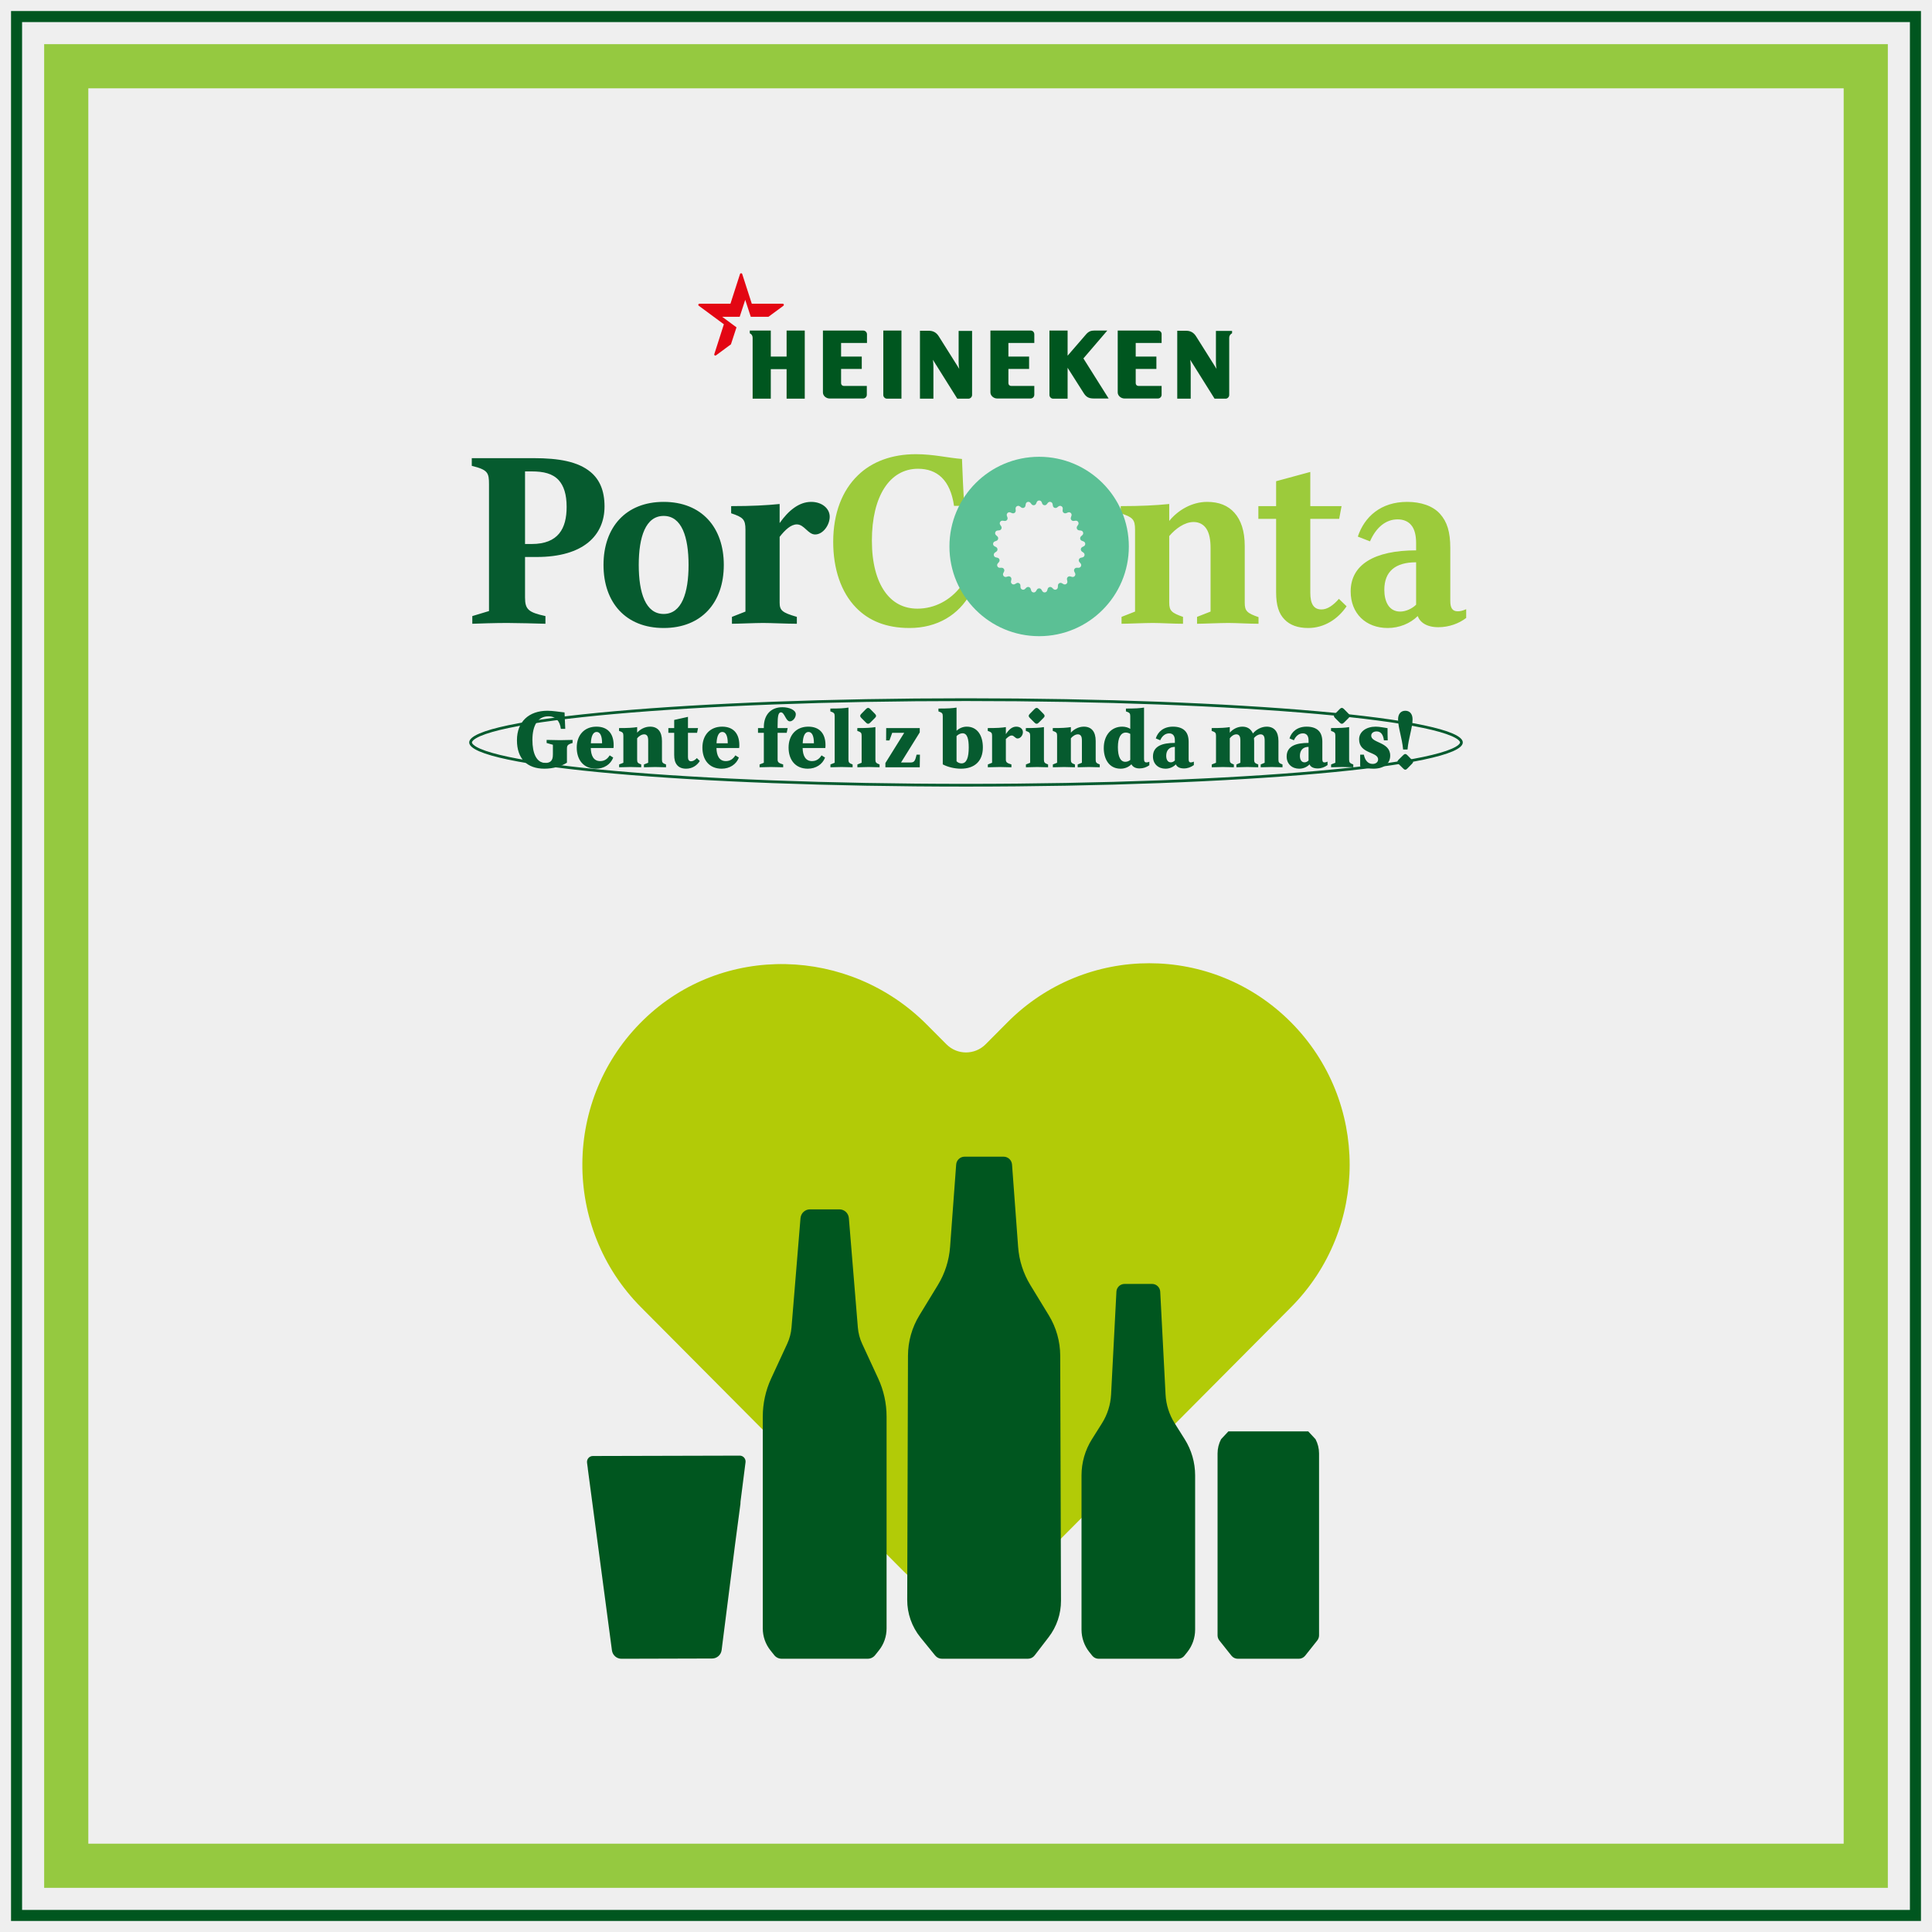 <svg width="700" height="700" viewBox="0 0 700 700" fill="none" xmlns="http://www.w3.org/2000/svg">
<rect x="0" y="0" width="700" height="700" fill="#333333" stroke="none"/>
<rect width="700" height="700" fill="white" fill-opacity="0.92"/>
<rect x="6" y="6" width="688" height="688" stroke="#00561F" stroke-width="4"/>
<rect x="24" y="24" width="652" height="652" stroke="#95C940" stroke-width="16"/>
<path d="M401.193 119.77C401.193 119.77 397.598 119.77 396.44 119.77C395.283 119.77 394.43 120.078 393.516 121.124C392.602 122.17 386.813 128.878 386.813 128.878V119.77H380.233V143.094C380.233 143.833 380.842 144.448 381.574 144.448H386.813V133.248C386.813 133.248 391.749 141.002 392.602 142.356C393.455 143.71 394.308 144.386 396.318 144.386C398.268 144.386 401.68 144.386 401.68 144.386L392.541 129.863L401.193 119.77ZM373.47 119.77C373.47 119.77 359.273 119.77 358.847 119.77V142.171C358.847 143.402 360.066 144.386 361.284 144.386H373.409C374.14 144.386 374.749 143.771 374.749 143.033V139.832H366.341C365.793 139.832 365.366 139.402 365.366 138.848V133.678H372.861V129.186H365.366V124.263H374.749V121.124C374.749 120.385 374.201 119.77 373.47 119.77ZM419.593 119.77C419.593 119.77 405.397 119.77 404.97 119.77V142.171C404.97 143.402 406.189 144.386 407.407 144.386H419.532C420.263 144.386 420.873 143.771 420.873 143.033V139.832H412.465C411.916 139.832 411.49 139.402 411.49 138.848V133.678H418.984V129.186H411.49V124.263H420.873V121.124C420.934 120.385 420.324 119.77 419.593 119.77ZM326.616 119.77H320.035V143.094C320.035 143.833 320.644 144.448 321.376 144.448H326.616V119.77ZM312.785 119.77C312.785 119.77 298.588 119.77 298.162 119.77V142.171C298.162 143.463 299.38 144.386 300.599 144.386H312.724C313.455 144.386 314.064 143.771 314.064 143.033V139.832H305.717C305.168 139.832 304.742 139.402 304.742 138.848V133.678H312.236V129.186H304.742V124.263H314.125V121.124C314.125 120.385 313.516 119.77 312.785 119.77ZM291.581 119.77H285.001V129.186H279.274V119.77H271.657V120.755C271.657 120.755 272.693 121.124 272.693 122.416V144.448H279.274V133.74H285.001V144.448H291.581V119.77ZM352.206 119.77V143.094C352.206 143.833 351.596 144.448 350.865 144.448H346.844L338.009 130.355C338.009 130.355 338.192 131.524 338.192 133.001C338.192 134.478 338.192 144.448 338.192 144.448H333.318V119.832C333.318 119.832 334.11 119.832 336.486 119.832C338.131 119.832 339.289 120.509 340.142 121.862C340.873 123.032 347.575 133.678 347.575 133.678C347.575 133.678 347.331 132.94 347.331 131.032C347.331 129.063 347.331 119.893 347.331 119.893H352.206V119.77ZM446.402 119.77V120.755C446.402 120.755 445.366 121.186 445.366 122.416V143.094C445.366 143.833 444.757 144.448 444.087 144.448H440.065L431.231 130.355C431.231 130.355 431.414 131.524 431.414 133.001C431.414 134.478 431.414 144.448 431.414 144.448H426.539V119.832C426.539 119.832 427.331 119.832 429.708 119.832C431.353 119.832 432.51 120.509 433.363 121.862C434.094 123.032 440.797 133.678 440.797 133.678C440.797 133.678 440.553 132.94 440.553 131.032C440.553 129.063 440.553 119.893 440.553 119.893H446.402V119.77Z" fill="#00561F"/>
<path d="M259.411 128.755C259.106 129.001 258.68 128.694 258.801 128.324C258.984 127.77 262.274 117.493 262.274 117.493L253.196 110.785C252.83 110.539 253.013 110.047 253.44 110.047C253.988 110.047 264.651 110.047 264.651 110.047C264.651 110.047 267.941 99.769 268.124 99.277C268.245 98.908 268.794 98.908 268.916 99.277C269.099 99.831 272.389 110.047 272.389 110.047C272.389 110.047 283.051 110.047 283.6 110.047C284.026 110.047 284.148 110.539 283.843 110.785L278.421 114.785H272.023L270.012 108.631L268.002 114.785H261.665L266.844 118.601L264.833 124.755C264.833 124.755 259.776 128.509 259.411 128.755Z" fill="#E30613"/>
<path d="M190.23 201.808V216.496C190.23 220.816 191.478 221.872 197.622 223.216V226C194.934 225.904 186.774 225.712 183.798 225.712C179.478 225.712 173.526 225.904 171.126 226V223.216L177.174 221.392V175.504C177.174 171.28 176.79 170.224 170.934 168.784V166H193.398C202.518 166 209.43 167.248 213.942 170.992C217.206 173.68 219.03 177.712 219.03 183.472C219.03 193.936 211.446 201.808 194.454 201.808H190.23ZM205.302 183.664C205.302 179.056 204.246 175.984 202.422 173.968C200.214 171.568 196.95 170.8 192.63 170.8H190.23V197.104H192.63C202.326 197.104 205.302 191.44 205.302 183.664ZM262.247 204.688C262.247 218.32 254.183 227.536 240.455 227.536C226.727 227.536 218.663 218.32 218.663 204.688C218.663 191.056 226.727 181.84 240.455 181.84C254.183 181.84 262.247 191.056 262.247 204.688ZM249.479 204.688C249.479 194.512 246.983 186.928 240.455 186.928C233.927 186.928 231.431 194.512 231.431 204.688C231.431 214.864 233.927 222.448 240.455 222.448C246.983 222.448 249.479 214.864 249.479 204.688ZM282.476 182.608V189.52C285.644 185.008 289.484 181.84 293.9 181.84C297.836 181.84 300.62 184.24 300.62 187.216C300.62 190.192 298.22 193.648 295.34 193.648C292.748 193.648 291.404 190 288.716 190C286.604 190 284.492 191.92 282.476 194.512V218.32C282.476 221.2 283.436 221.968 288.716 223.504V226C285.164 226 279.404 225.712 276.524 225.712C273.548 225.712 267.308 226 265.196 226V223.504L270.092 221.584V191.92C270.092 188.176 269.228 187.408 264.908 185.968V183.376C272.3 183.376 277.772 183.088 282.476 182.608Z" fill="#065B2F"/>
<path d="M348.062 212.56L351.614 215.056C347.39 222.736 339.614 227.536 329.534 227.536C320.99 227.536 314.75 224.848 310.238 220.24C304.67 214.576 301.886 206.032 301.886 196.336C301.886 185.968 305.15 177.712 310.814 172.24C315.902 167.248 323.198 164.56 331.838 164.56C338.27 164.56 343.454 165.904 348.542 166.288C348.734 170.992 349.022 178.672 349.406 183.28H345.662C344.318 173.872 339.518 169.84 332.606 169.84C322.334 169.84 315.902 179.824 315.902 195.856C315.902 204.016 317.63 210.16 320.51 214.288C323.39 218.416 327.422 220.528 332.414 220.528C338.654 220.528 344.318 217.456 348.062 212.56ZM406.066 185.968V183.376C413.458 183.376 418.93 183.088 423.634 182.608V188.752C426.802 184.816 431.89 181.84 437.362 181.84C441.682 181.84 444.946 183.184 447.25 185.776C449.65 188.464 450.994 192.4 450.994 197.872V218.416C450.994 221.392 451.858 222.16 455.986 223.6V226C452.53 226 447.922 225.712 445.042 225.712C442.066 225.712 435.826 226 433.714 226V223.504L438.61 221.584V198.544C438.61 195.76 438.226 193.264 437.074 191.536C436.114 190.096 434.578 189.136 432.466 189.136C429.202 189.136 425.938 191.536 423.634 194.224V218.32C423.634 221.296 424.498 222.064 428.626 223.504V226C425.074 226 420.562 225.712 417.682 225.712C414.706 225.712 408.466 226 406.354 226V223.504L411.25 221.584V191.92C411.25 188.176 410.386 187.408 406.066 185.968ZM485.113 216.976L487.897 219.664C484.729 224.368 479.737 227.536 473.977 227.536C470.233 227.536 467.353 226.48 465.433 224.464C463.321 222.352 462.361 219.28 462.361 214.576V187.984H455.929V183.376H462.361V174.352L474.745 170.992V183.376H486.073L485.209 187.984H474.745V214.768C474.745 218.8 475.993 220.816 478.777 220.816C480.985 220.816 483.097 219.28 485.113 216.976ZM531.229 220.72V223.888C528.637 225.904 524.989 227.248 521.149 227.248C516.925 227.248 514.525 225.52 513.661 223.216C510.973 225.904 506.941 227.536 502.813 227.536C494.845 227.536 489.373 222.256 489.373 214.288C489.373 204.592 497.917 199.408 513.085 199.408V196.816C513.085 194.128 512.605 191.728 511.261 190.192C510.205 188.944 508.573 188.176 506.365 188.176C502.141 188.176 498.589 191.056 496.381 196.144L491.965 194.416C494.365 187.216 500.317 181.84 509.821 181.84C514.813 181.84 519.133 183.28 521.725 186.16C524.317 189.04 525.469 192.688 525.469 198.64V217.744C525.469 220.144 526.141 221.488 528.157 221.488C529.021 221.488 529.981 221.296 531.229 220.72ZM507.325 221.584C509.341 221.584 511.645 220.528 513.085 219.088V203.728C505.597 203.728 501.565 206.992 501.565 213.712C501.565 217.744 503.101 221.584 507.325 221.584Z" fill="#9CCB3B"/>
<path d="M376.5 165.5C394.449 165.5 409 180.051 409 198C409 215.949 394.449 230.5 376.5 230.5C358.551 230.5 344 215.949 344 198C344 180.051 358.551 165.5 376.5 165.5ZM377.404 181.91C377.064 181.148 375.983 181.148 375.643 181.91L375.384 182.488C375.091 183.148 374.2 183.257 373.751 182.692L373.356 182.195C372.833 181.543 371.786 181.808 371.649 182.631L371.54 183.25C371.418 183.964 370.588 184.291 370.01 183.855L369.506 183.475C368.839 182.971 367.894 183.495 367.962 184.325L368.016 184.951C368.077 185.672 367.349 186.196 366.683 185.917L366.098 185.672C365.329 185.352 364.54 186.087 364.812 186.876L365.016 187.475C365.254 188.162 364.682 188.849 363.968 188.747L363.342 188.659C362.512 188.537 361.934 189.448 362.396 190.142L362.743 190.666C363.145 191.265 362.764 192.081 362.043 192.156L361.417 192.224C360.587 192.312 360.253 193.34 360.872 193.897L361.342 194.319C361.879 194.802 361.716 195.687 361.036 195.938L360.443 196.163C359.661 196.456 359.594 197.53 360.335 197.918L360.893 198.211C361.532 198.551 361.587 199.442 360.995 199.857L360.478 200.218C359.797 200.694 360.002 201.756 360.812 201.946L361.424 202.089C362.131 202.252 362.403 203.102 361.934 203.653L361.519 204.13C360.974 204.763 361.431 205.742 362.268 205.722L362.899 205.708C363.627 205.688 364.104 206.449 363.784 207.096L363.505 207.661C363.138 208.403 363.825 209.239 364.628 209.015L365.233 208.845C365.934 208.654 366.587 209.266 366.438 209.974L366.309 210.593C366.132 211.409 367.009 212.042 367.73 211.627L368.274 211.314C368.9 210.954 369.683 211.389 369.717 212.11L369.744 212.743C369.785 213.573 370.785 213.975 371.384 213.39L371.833 212.947C372.357 212.437 373.221 212.662 373.432 213.355L373.615 213.961C373.86 214.764 374.935 214.899 375.363 214.186L375.69 213.647C376.065 213.029 376.963 213.029 377.337 213.647L377.663 214.186C378.099 214.893 379.167 214.757 379.412 213.961L379.596 213.355C379.807 212.662 380.677 212.444 381.194 212.947L381.644 213.39C382.242 213.974 383.249 213.573 383.283 212.743L383.311 212.11C383.338 211.382 384.127 210.954 384.753 211.314L385.297 211.627C386.018 212.042 386.889 211.409 386.719 210.593L386.59 209.974C386.447 209.266 387.1 208.654 387.794 208.845L388.399 209.015C389.202 209.239 389.889 208.409 389.521 207.661L389.243 207.096C388.924 206.449 389.406 205.695 390.127 205.708L390.76 205.722C391.59 205.742 392.052 204.763 391.508 204.13L391.094 203.653C390.624 203.109 390.903 202.252 391.604 202.089L392.216 201.946C393.025 201.756 393.229 200.694 392.542 200.218L392.025 199.857C391.427 199.442 391.488 198.544 392.127 198.211L392.686 197.918C393.427 197.53 393.358 196.456 392.576 196.163L391.984 195.938C391.311 195.687 391.141 194.802 391.679 194.319L392.147 193.897C392.767 193.34 392.434 192.312 391.604 192.224L390.978 192.156C390.256 192.081 389.876 191.272 390.277 190.666L390.624 190.142C391.079 189.448 390.501 188.537 389.678 188.659L389.053 188.747C388.338 188.849 387.767 188.155 388.005 187.475L388.209 186.876C388.481 186.087 387.691 185.352 386.923 185.672L386.338 185.917C385.671 186.196 384.943 185.672 385.004 184.951L385.059 184.325C385.127 183.495 384.181 182.972 383.515 183.475L383.011 183.855C382.432 184.291 381.603 183.964 381.48 183.25L381.371 182.631C381.228 181.815 380.18 181.542 379.663 182.195L379.269 182.692C378.819 183.264 377.928 183.148 377.636 182.488L377.404 181.91Z" fill="#5BC095"/>
<path d="M205.413 271.44V276.336C203.429 277.616 200.389 278.512 197.253 278.512C190.885 278.512 187.301 274.8 187.301 268.208C187.301 261.424 191.685 257.52 198.341 257.52C200.357 257.52 202.629 257.936 204.549 258.128C204.613 259.984 204.709 262.128 204.805 264.08H203.205C202.885 261.424 201.509 259.536 198.693 259.536C194.917 259.536 192.901 262.736 192.901 268.112C192.901 272.848 194.341 276.432 197.637 276.432C198.501 276.432 199.173 276.208 199.621 275.76C200.101 275.28 200.325 274.576 200.325 273.296V269.84L198.053 269.2V268.08C198.949 268.112 201.605 268.176 203.013 268.176C204.261 268.176 206.405 268.112 207.461 268.08V269.2C205.573 269.744 205.413 270.128 205.413 271.44ZM222.178 274.48C221.25 276.944 218.85 278.512 215.938 278.512C211.394 278.512 208.962 275.28 208.962 270.864C208.962 266.32 211.746 263.28 216.098 263.28C220.034 263.28 222.306 265.616 222.338 269.904C222.338 270.192 222.338 270.672 222.274 271.024H214.05C214.114 273.744 215.042 275.76 217.442 275.76C219.074 275.76 220.13 274.928 220.898 273.68L222.178 274.48ZM218.146 269.296C218.146 266.352 217.314 265.2 216.162 265.2C214.85 265.2 214.178 266.8 214.082 269.296H218.146ZM224.29 264.816V263.792C227.586 263.792 229.282 263.696 230.85 263.44V265.456C231.81 264.368 233.506 263.28 235.554 263.28C236.962 263.28 238.018 263.76 238.722 264.592C239.458 265.456 239.842 266.8 239.842 268.464V275.248C239.842 276.24 240.066 276.528 241.314 276.976V278C240.322 277.968 238.53 277.904 237.378 277.904C236.226 277.904 234.082 277.968 233.314 278V276.976L234.85 276.368V268.368C234.85 267.504 234.754 266.832 234.37 266.448C234.114 266.192 233.794 266.064 233.378 266.064C232.482 266.064 231.458 266.736 230.85 267.504V275.248C230.85 276.24 231.074 276.528 232.322 276.976V278C231.33 277.968 229.538 277.904 228.386 277.904C227.234 277.904 225.09 277.968 224.322 278V276.976L225.858 276.368V266.544C225.858 265.52 225.602 265.264 224.29 264.816ZM244.272 265.52H242.16V263.792H244.272V260.848L249.264 259.728V263.792H252.912L252.56 265.52H249.264V274.288C249.264 275.152 249.552 275.824 250.384 275.824C251.024 275.824 251.696 275.504 252.496 274.672L253.552 275.728C252.56 277.296 250.864 278.512 248.592 278.512C247.056 278.512 245.968 278 245.296 277.168C244.56 276.272 244.272 275.12 244.272 273.456V265.52ZM267.712 274.48C266.784 276.944 264.384 278.512 261.472 278.512C256.928 278.512 254.496 275.28 254.496 270.864C254.496 266.32 257.28 263.28 261.632 263.28C265.568 263.28 267.84 265.616 267.872 269.904C267.872 270.192 267.872 270.672 267.808 271.024H259.584C259.648 273.744 260.576 275.76 262.976 275.76C264.608 275.76 265.664 274.928 266.432 273.68L267.712 274.48ZM263.68 269.296C263.68 266.352 262.848 265.2 261.696 265.2C260.384 265.2 259.712 266.8 259.616 269.296H263.68ZM279.278 277.904C278.126 277.904 275.982 277.968 275.214 278V276.976L276.75 276.368V265.52H274.638V263.792H276.75V263.44C276.75 259.152 279.15 256.24 283.47 256.24C285.902 256.24 288.334 257.2 288.334 258.8C288.334 260.08 287.246 261.36 286.19 261.36C284.686 261.36 284.27 258.096 282.958 258.096C281.998 258.096 281.742 259.44 281.742 262.704V263.792H285.39L285.038 265.52H281.742V275.248C281.742 276.24 282.286 276.528 283.758 276.976V278C282.766 277.968 280.43 277.904 279.278 277.904ZM298.933 274.48C298.005 276.944 295.605 278.512 292.693 278.512C288.149 278.512 285.717 275.28 285.717 270.864C285.717 266.32 288.501 263.28 292.853 263.28C296.789 263.28 299.061 265.616 299.093 269.904C299.093 270.192 299.093 270.672 299.029 271.024H290.805C290.869 273.744 291.797 275.76 294.197 275.76C295.829 275.76 296.885 274.928 297.653 273.68L298.933 274.48ZM294.901 269.296C294.901 266.352 294.069 265.2 292.917 265.2C291.605 265.2 290.933 266.8 290.837 269.296H294.901ZM307.413 256.368V275.248C307.413 276.24 307.669 276.528 308.917 276.976V278C307.925 277.968 306.101 277.904 304.949 277.904C303.797 277.904 301.653 277.968 300.885 278V276.976L302.421 276.368V259.472C302.421 258.448 302.165 258.192 300.853 257.744V256.72C304.149 256.72 305.845 256.624 307.413 256.368ZM317.179 263.44V275.248C317.179 276.24 317.435 276.528 318.683 276.976V278C317.691 277.968 315.867 277.904 314.715 277.904C313.563 277.904 311.419 277.968 310.651 278V276.976L312.187 276.368V266.544C312.187 265.52 311.931 265.264 310.619 264.816V263.792C313.915 263.792 315.611 263.696 317.179 263.44ZM317.403 259.408C317.403 259.632 317.339 259.792 317.019 260.112L315.323 261.808C315.035 262.096 314.843 262.224 314.523 262.224C314.235 262.224 314.043 262.096 313.755 261.808L312.059 260.112C311.771 259.792 311.675 259.632 311.675 259.408C311.675 259.088 311.771 258.96 312.059 258.64L313.755 256.912C314.043 256.624 314.235 256.496 314.523 256.496C314.843 256.496 315.035 256.624 315.323 256.912L317.019 258.64C317.307 258.96 317.403 259.088 317.403 259.408ZM333.244 265.36L326.46 276.272H329.66C331.164 276.272 331.516 275.984 332.092 273.424H333.308C333.276 274.704 333.244 277.104 333.244 278H320.796V276.464L327.612 265.52H323.26L322.268 268.272H321.052C321.084 266.832 321.084 264.944 321.084 263.792H333.244V265.36ZM341.582 276.944V259.472C341.582 258.448 341.326 258.192 340.014 257.744V256.72C343.31 256.72 345.006 256.624 346.574 256.368V264.784C347.374 263.984 348.718 263.28 350.254 263.28C354.062 263.28 356.11 266.416 356.11 270.8C356.11 275.824 353.07 278.512 348.142 278.512C345.902 278.512 343.342 277.904 341.582 276.944ZM350.99 270.8C350.99 267.792 350.478 265.68 348.75 265.68C347.95 265.68 347.118 266.128 346.574 266.704V275.824C346.99 276.24 347.63 276.592 348.366 276.592C350.254 276.592 350.99 274.448 350.99 270.8ZM364.442 263.44V266C365.562 264.304 366.714 263.28 368.218 263.28C369.658 263.28 370.618 264.144 370.618 265.264C370.618 266.448 369.69 267.568 368.698 267.568C367.802 267.568 367.45 266.48 366.554 266.48C365.914 266.48 365.306 266.928 364.442 267.76V275.248C364.442 276.24 364.986 276.528 366.458 276.976V278C365.466 277.968 363.418 277.904 362.266 277.904C361.114 277.904 358.682 277.968 357.914 278V276.976L359.45 276.368V266.544C359.45 265.52 359.194 265.264 357.882 264.816V263.792C361.178 263.792 362.874 263.696 364.442 263.44ZM378.236 263.44V275.248C378.236 276.24 378.492 276.528 379.74 276.976V278C378.748 277.968 376.924 277.904 375.772 277.904C374.62 277.904 372.476 277.968 371.708 278V276.976L373.244 276.368V266.544C373.244 265.52 372.988 265.264 371.676 264.816V263.792C374.972 263.792 376.668 263.696 378.236 263.44ZM378.46 259.408C378.46 259.632 378.396 259.792 378.076 260.112L376.38 261.808C376.092 262.096 375.9 262.224 375.58 262.224C375.292 262.224 375.1 262.096 374.812 261.808L373.116 260.112C372.828 259.792 372.732 259.632 372.732 259.408C372.732 259.088 372.828 258.96 373.116 258.64L374.812 256.912C375.1 256.624 375.292 256.496 375.58 256.496C375.9 256.496 376.092 256.624 376.38 256.912L378.076 258.64C378.364 258.96 378.46 259.088 378.46 259.408ZM381.436 264.816V263.792C384.732 263.792 386.428 263.696 387.996 263.44V265.456C388.956 264.368 390.652 263.28 392.7 263.28C394.108 263.28 395.164 263.76 395.868 264.592C396.604 265.456 396.988 266.8 396.988 268.464V275.248C396.988 276.24 397.212 276.528 398.46 276.976V278C397.468 277.968 395.676 277.904 394.524 277.904C393.372 277.904 391.228 277.968 390.46 278V276.976L391.996 276.368V268.368C391.996 267.504 391.9 266.832 391.516 266.448C391.26 266.192 390.94 266.064 390.524 266.064C389.628 266.064 388.604 266.736 387.996 267.504V275.248C387.996 276.24 388.22 276.528 389.468 276.976V278C388.476 277.968 386.684 277.904 385.532 277.904C384.38 277.904 382.236 277.968 381.468 278V276.976L383.004 276.368V266.544C383.004 265.52 382.748 265.264 381.436 264.816ZM414.507 256.368V274.992C414.507 275.856 414.763 276.24 415.403 276.24C415.723 276.24 416.107 276.144 416.427 275.984V277.264C415.403 278 414.187 278.416 412.875 278.416C411.531 278.416 410.475 277.936 409.931 276.912C409.003 277.872 407.595 278.512 406.027 278.512C401.643 278.512 399.915 274.736 399.915 271.056C399.915 266.352 402.667 263.28 406.603 263.28C407.723 263.28 408.811 263.6 409.515 264.08V259.472C409.515 258.448 409.259 258.192 407.947 257.744V256.72C411.243 256.72 412.939 256.624 414.507 256.368ZM407.723 276.016C408.427 276.016 409.067 275.728 409.515 275.344V265.904C409.099 265.648 408.523 265.424 407.915 265.424C406.091 265.424 405.035 267.248 405.035 270.736C405.035 274.32 406.059 276.016 407.723 276.016ZM432.556 275.952V277.2C431.5 277.968 430.316 278.416 428.972 278.416C427.468 278.416 426.444 277.904 426.028 276.944C425.228 277.808 423.884 278.512 422.284 278.512C419.692 278.512 417.74 276.816 417.74 274.096C417.74 270.288 421.164 269.168 425.676 269.168V268.24C425.676 266.512 424.876 265.712 423.628 265.712C422.156 265.712 421.036 266.704 420.364 268.208L418.764 267.536C419.532 265.104 421.612 263.28 424.972 263.28C426.796 263.28 428.3 263.728 429.292 264.72C430.188 265.584 430.668 266.928 430.668 268.816V275.056C430.668 275.792 430.796 276.24 431.468 276.24C431.788 276.24 432.204 276.112 432.556 275.952ZM425.676 275.536V270.608C423.596 270.608 422.54 271.92 422.54 273.84C422.54 275.344 423.18 276.208 424.204 276.208C424.78 276.208 425.292 275.92 425.676 275.536ZM439.012 264.816V263.792C442.308 263.792 444.004 263.696 445.572 263.44V265.456C446.628 264.24 448.292 263.28 450.148 263.28C451.94 263.28 453.22 264.112 453.956 265.744C455.14 264.304 457.06 263.28 458.948 263.28C460.324 263.28 461.38 263.76 462.084 264.592C462.82 265.456 463.204 266.8 463.204 268.464V275.248C463.204 276.24 463.428 276.528 464.676 276.976V278C463.684 277.968 461.892 277.904 460.74 277.904C459.588 277.904 457.54 277.968 456.772 278V276.976L458.212 276.368V268.368C458.212 267.504 458.116 266.832 457.732 266.448C457.476 266.192 457.156 266.064 456.74 266.064C455.876 266.064 454.916 266.672 454.34 267.408C454.372 267.696 454.404 268.208 454.404 268.624V275.248C454.404 276.24 454.628 276.528 455.876 276.976V278C454.884 277.968 453.092 277.904 451.94 277.904C450.788 277.904 448.74 277.968 447.972 278V276.976L449.412 276.368V268.368C449.412 267.504 449.316 266.832 448.932 266.448C448.676 266.192 448.356 266.064 447.94 266.064C447.012 266.064 446.116 266.768 445.572 267.504V275.248C445.572 276.24 445.796 276.528 447.044 276.976V278C446.052 277.968 444.26 277.904 443.108 277.904C441.956 277.904 439.812 277.968 439.044 278V276.976L440.58 276.368V266.544C440.58 265.52 440.324 265.264 439.012 264.816ZM480.996 275.952V277.2C479.94 277.968 478.756 278.416 477.412 278.416C475.908 278.416 474.884 277.904 474.468 276.944C473.668 277.808 472.324 278.512 470.724 278.512C468.132 278.512 466.18 276.816 466.18 274.096C466.18 270.288 469.604 269.168 474.116 269.168V268.24C474.116 266.512 473.316 265.712 472.068 265.712C470.596 265.712 469.476 266.704 468.804 268.208L467.204 267.536C467.972 265.104 470.052 263.28 473.412 263.28C475.236 263.28 476.74 263.728 477.732 264.72C478.628 265.584 479.108 266.928 479.108 268.816V275.056C479.108 275.792 479.236 276.24 479.908 276.24C480.228 276.24 480.644 276.112 480.996 275.952ZM474.116 275.536V270.608C472.036 270.608 470.98 271.92 470.98 273.84C470.98 275.344 471.62 276.208 472.644 276.208C473.22 276.208 473.732 275.92 474.116 275.536ZM488.814 263.44V275.248C488.814 276.24 489.07 276.528 490.318 276.976V278C489.326 277.968 487.502 277.904 486.35 277.904C485.198 277.904 483.054 277.968 482.286 278V276.976L483.822 276.368V266.544C483.822 265.52 483.566 265.264 482.254 264.816V263.792C485.55 263.792 487.246 263.696 488.814 263.44ZM489.038 259.408C489.038 259.632 488.974 259.792 488.654 260.112L486.958 261.808C486.67 262.096 486.478 262.224 486.158 262.224C485.87 262.224 485.678 262.096 485.39 261.808L483.694 260.112C483.406 259.792 483.31 259.632 483.31 259.408C483.31 259.088 483.406 258.96 483.694 258.64L485.39 256.912C485.678 256.624 485.87 256.496 486.158 256.496C486.478 256.496 486.67 256.624 486.958 256.912L488.654 258.64C488.942 258.96 489.038 259.088 489.038 259.408ZM492.815 273.424H494.159C494.511 275.344 495.567 276.784 497.327 276.784C498.479 276.784 499.311 276.144 499.311 275.152C499.311 272.272 492.431 273.232 492.431 267.888C492.431 265.008 495.151 263.28 498.415 263.28C500.015 263.28 501.391 263.664 502.735 263.824C502.735 265.168 502.735 267.024 502.799 268.24H501.423C501.135 266.064 500.271 265.008 498.767 265.008C497.679 265.008 496.815 265.584 496.815 266.544C496.815 269.296 503.695 268.72 503.695 273.776C503.695 276.72 501.359 278.512 497.647 278.512C496.207 278.512 494.383 278.288 492.815 277.648V273.424ZM511.797 260.624C511.797 263.632 510.325 267.44 509.973 271.568H508.373C508.021 267.44 506.549 263.632 506.549 260.624C506.549 258.736 507.509 257.52 509.173 257.52C510.837 257.52 511.797 258.736 511.797 260.624ZM511.573 276.752L509.941 278.416C509.621 278.736 509.461 278.864 509.141 278.864C508.853 278.864 508.693 278.736 508.373 278.416L506.677 276.752C506.421 276.496 506.325 276.272 506.325 276.016C506.325 275.792 506.421 275.568 506.677 275.312L508.373 273.648C508.693 273.328 508.853 273.2 509.141 273.2C509.461 273.2 509.621 273.328 509.941 273.648L511.573 275.312C511.829 275.568 511.989 275.792 511.989 276.016C511.989 276.272 511.829 276.496 511.573 276.752Z" fill="#065B2F"/>
<path d="M350 253.5C399.696 253.5 444.681 255.291 477.235 258.185C493.515 259.632 506.672 261.354 515.752 263.262C520.296 264.217 523.793 265.213 526.144 266.234C527.321 266.746 528.182 267.251 528.741 267.74C529.303 268.232 529.5 268.653 529.5 269C529.5 269.347 529.303 269.768 528.741 270.26C528.182 270.749 527.321 271.254 526.144 271.766C523.793 272.787 520.296 273.783 515.752 274.738C506.672 276.646 493.515 278.368 477.235 279.815C444.681 282.709 399.696 284.5 350 284.5C300.304 284.5 255.319 282.709 222.765 279.815C206.485 278.368 193.328 276.646 184.248 274.738C179.704 273.783 176.207 272.787 173.856 271.766C172.679 271.254 171.818 270.749 171.259 270.26C170.697 269.768 170.5 269.347 170.5 269C170.5 268.653 170.697 268.232 171.259 267.74C171.818 267.251 172.679 266.746 173.856 266.234C176.207 265.213 179.704 264.217 184.248 263.262C193.328 261.354 206.485 259.632 222.765 258.185C255.319 255.291 300.304 253.5 350 253.5Z" stroke="#065B2F"/>
<g clip-path="url(#clip0_2157_2300)">
<path d="M233.149 369.514C261.778 341.67 307.646 342.921 335.808 371.235L342.898 378.358C346.819 382.309 353.188 382.309 357.117 378.358L365.047 370.383C393.407 341.869 439.377 341.869 467.738 370.383C496.098 398.904 496.098 445.144 467.738 473.657L372.636 569.307C360.136 581.871 339.88 581.871 327.387 569.307L232.27 473.665C203.617 444.849 203.91 397.948 233.149 369.514Z" fill="#B2CB07"/>
<path d="M267.989 527.402L214.802 527.538C213.511 527.538 212.521 528.685 212.695 529.967L212.98 532.103H212.965L221.227 594.284L221.718 597.965C221.948 599.701 223.421 601 225.164 601H225.18L258.008 600.912C259.759 600.912 261.24 599.598 261.462 597.853L261.739 595.654L266.302 559.787L268.267 544.929C268.306 544.626 268.314 544.332 268.306 544.037L269.843 531.967L270.12 529.816C270.287 528.533 269.289 527.394 268.005 527.394" fill="#00561F"/>
<path d="M338.858 599.861L333.519 593.296C330.389 589.44 328.686 584.62 328.702 579.641L328.979 491.193C328.995 486.03 330.421 480.971 333.107 476.573L339.809 465.587C342.351 461.42 343.864 456.704 344.229 451.82L346.439 421.937C346.558 420.327 347.889 419.085 349.497 419.085H363.621C365.23 419.085 366.56 420.327 366.679 421.937L368.889 451.82C369.246 456.696 370.767 461.412 373.31 465.587L380.012 476.573C382.697 480.971 384.123 486.03 384.139 491.193L384.416 579.967C384.432 584.74 382.864 589.384 379.956 593.169L374.863 599.797C374.284 600.554 373.389 600.992 372.438 600.992H341.242C340.323 600.992 339.452 600.578 338.866 599.861H338.858Z" fill="#00561F"/>
<path d="M404.498 468.017L402.565 505.27C402.375 508.951 401.242 512.52 399.286 515.643L395.626 521.459C393.162 525.379 391.855 529.912 391.855 534.548V590.452C391.855 593.408 392.853 596.276 394.691 598.578L395.729 599.877C396.291 600.586 397.147 601 398.042 601H426.83C427.733 601 428.58 600.586 429.143 599.877L430.181 598.578C432.018 596.276 433.017 593.408 433.017 590.452V534.548C433.017 529.912 431.709 525.379 429.246 521.459L425.586 515.643C423.629 512.528 422.496 508.959 422.306 505.27L420.373 468.017C420.294 466.432 418.987 465.189 417.411 465.189H407.453C405.876 465.189 404.569 466.432 404.49 468.017H404.498Z" fill="#00561F"/>
<path d="M290.036 441.336L286.78 480.947C286.614 483.003 286.083 485.01 285.219 486.875L279.413 499.43C277.408 503.756 276.371 508.481 276.371 513.253V590.03C276.371 592.906 277.345 595.694 279.128 597.941L280.53 599.701C281.179 600.522 282.169 600.992 283.207 600.992H314.387C315.433 600.992 316.415 600.514 317.065 599.701L318.467 597.941C320.258 595.694 321.224 592.906 321.224 590.03V513.253C321.224 508.481 320.186 503.756 318.182 499.43L312.375 486.875C311.512 485.01 310.981 483.003 310.815 480.947L307.559 441.336C307.408 439.543 305.927 438.173 304.137 438.173H293.466C291.684 438.173 290.194 439.551 290.044 441.336H290.036Z" fill="#00561F"/>
<path d="M474.004 518.623H445.058L442.42 521.451C441.58 523.044 441.144 524.821 441.144 526.621V592.515C441.144 593.192 441.374 593.846 441.794 594.372L446.167 599.877C446.729 600.586 447.577 601 448.48 601H470.582C471.485 601 472.332 600.586 472.895 599.877L477.268 594.372C477.688 593.846 477.917 593.185 477.917 592.515V526.621C477.917 524.821 477.482 523.044 476.642 521.451L474.004 518.623Z" fill="#00561F"/>
</g>
<defs>
<clipPath id="clip0_2157_2300">
<rect width="278" height="252" fill="white" transform="translate(211 349)"/>
</clipPath>
</defs>
</svg>
